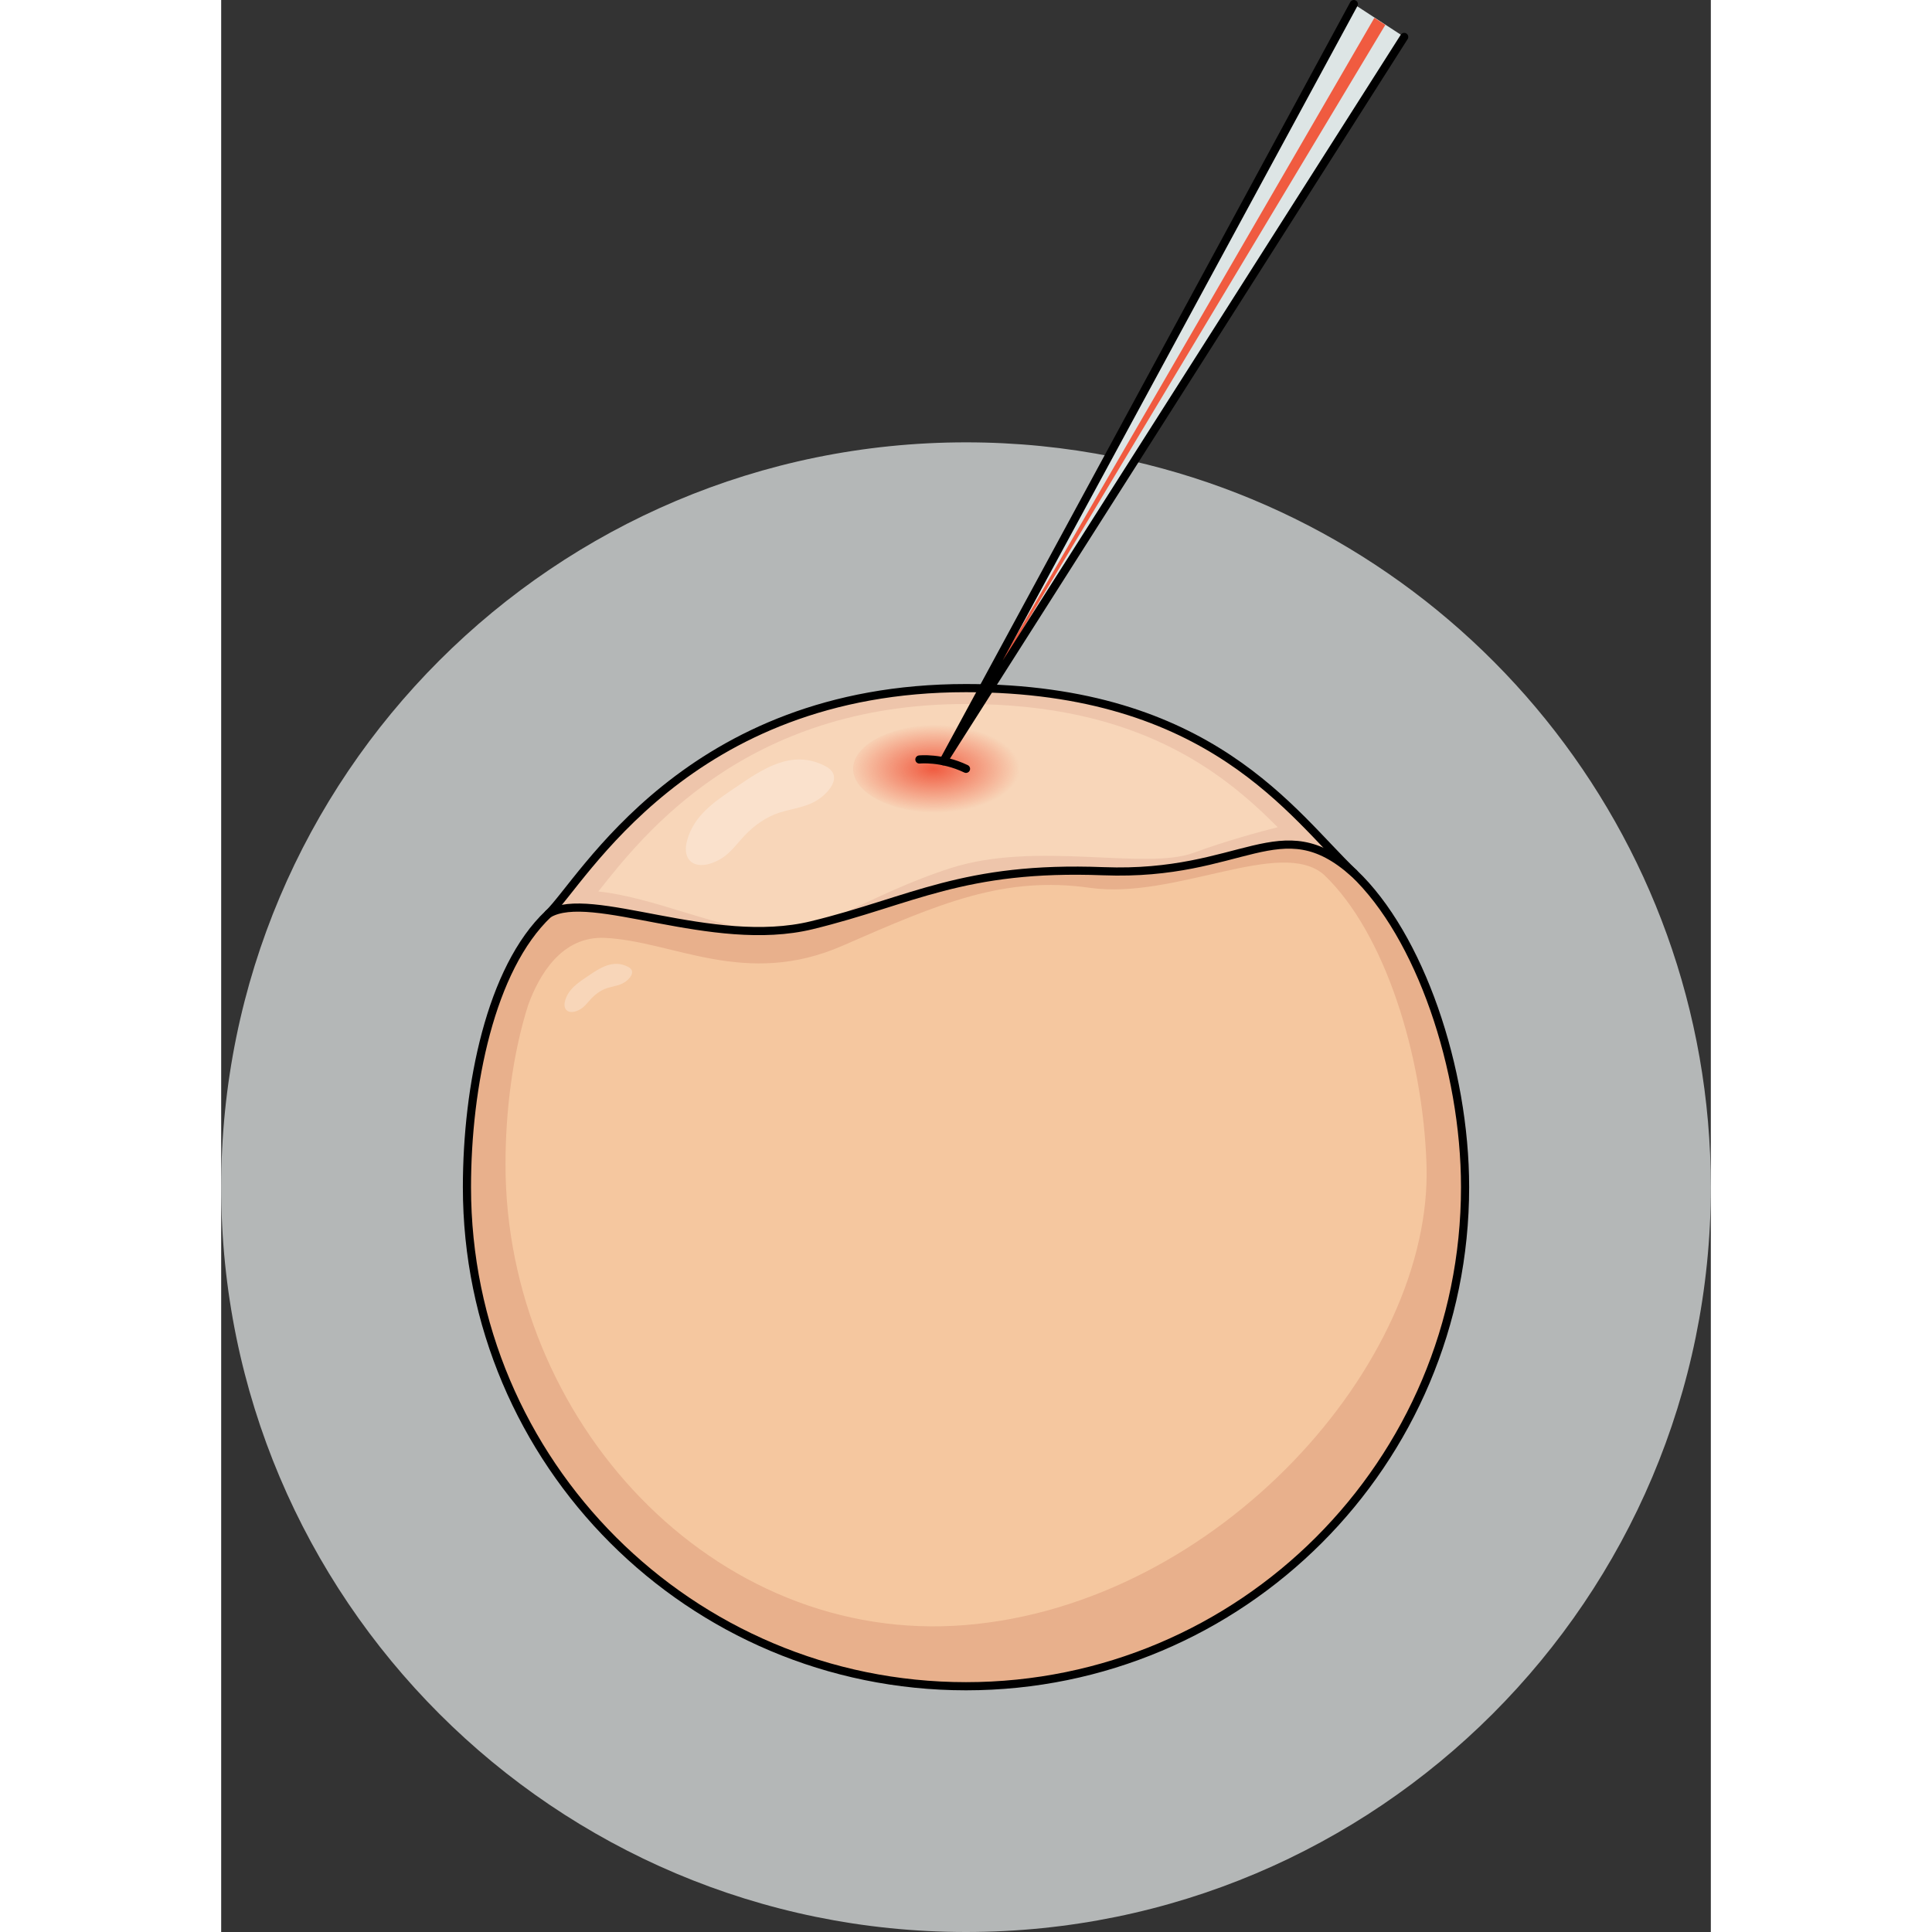<?xml version="1.0" encoding="utf-8"?>
<!-- Created by: Science Figures, www.sciencefigures.org, Generator: Science Figures Editor -->
<!DOCTYPE svg PUBLIC "-//W3C//DTD SVG 1.1//EN" "http://www.w3.org/Graphics/SVG/1.1/DTD/svg11.dtd">
<svg version="1.1" id="Layer_1" xmlns="http://www.w3.org/2000/svg" xmlns:xlink="http://www.w3.org/1999/xlink" 
	 width="800px" height="800px" viewBox="0 0 182.646 236.882" enable-background="new 0 0 182.646 236.882"
	 xml:space="preserve">
<rect x="0" y="0" width="182.646" height="236.882" fill="#333333" stroke="none"/>
<g>
	<path opacity="0.7" fill="#ECF0F0" d="M111.654,56.506c40.65,9.241,70.992,45.604,70.992,89.052
		c0,50.437-40.887,91.324-91.323,91.324S0,195.994,0,145.558c0-50.436,40.887-91.322,91.323-91.322
		c6.194,0,12.245,0.615,18.094,1.791"/>
	<path fill="#E8B08C" d="M152.514,145.558c0,33.795-27.396,61.191-61.19,61.191s-61.19-27.396-61.19-61.191
		c0-12.368,2.893-26.806,9.979-33.504c4.192-3.963,16.983-27.686,51.211-27.686c30.035,0,40.064,15.579,47.552,22.676
		C146.94,114.688,152.514,130.963,152.514,145.558z"/>
	<g>
		<path fill="#F5C79F" d="M66.673,114.147c7.056,0.455,12.338-4.37,22.821-7.725s23.77,0.323,29.717-1.856
			c4.054-1.485,8.137-2.59,10.328-3.143c-6.812-6.85-17.21-15.106-38.216-15.106c-27.094,0-39.623,16.1-45.082,22.988
			C52.873,109.976,60.795,113.769,66.673,114.147z"/>
		<path fill="#F5C79F" d="M135.2,107.241c-5.326-4.593-18.233,3.098-28.704,1.613c-10.471-1.482-18.323,1.857-30.29,7.094
			c-11.967,5.234-20.754-0.562-29.168-0.953c-5.328-0.248-8.089,4.625-9.398,8.234c-1.923,6.037-2.778,13.098-2.778,19.549
			c0,31.184,25.386,59.047,56.462,56.463c30.87-2.566,57.261-32.073,56.462-56.463C147.345,129.318,142.643,114.295,135.2,107.241z"
			/>
	</g>
	<g>
		<path opacity="0.27" fill="#FFFFFF" enable-background="new    " d="M91.323,84.368c-34.228,0-47.019,23.723-51.211,27.686
			c5.188-3.115,20.051,4.367,32.302,1.388s18.543-7.284,35.76-6.622s21.67-7.828,30.701,0.225
			C131.388,99.947,121.358,84.368,91.323,84.368z"/>
	</g>
	<path opacity="0.27" fill="#FFFFFF" enable-background="new    " d="M62.967,96.614c-2.52,1.705-5.027,3.383-5.852,6.481
		c-0.639,2.399,0.908,3.562,3.209,2.667c1.844-0.717,2.544-1.92,3.822-3.281c1.197-1.271,2.694-2.348,4.359-2.863
		c1.859-0.574,3.658-0.674,5.199-1.961c1.344-1.123,2.263-2.757,0.355-3.734C69.902,91.789,66.32,94.341,62.967,96.614z"/>
	<path opacity="0.27" fill="#FFFFFF" enable-background="new    " d="M44.831,119.771c-1.149,0.778-2.293,1.543-2.669,2.957
		c-0.291,1.094,0.414,1.624,1.464,1.216c0.841-0.327,1.16-0.876,1.743-1.496c0.546-0.581,1.229-1.071,1.988-1.307
		c0.849-0.262,1.669-0.308,2.372-0.895c0.612-0.512,1.032-1.257,0.162-1.703C47.994,117.57,46.361,118.734,44.831,119.771z"/>
	<polyline fill="#DDE5E5" points="138.875,0.5 88.555,93.338 145.05,4.527 	"/>
	<polyline fill="#F05B40" points="141.394,2.188 88.555,93.338 142.738,3.048 	"/>
	
		<radialGradient id="SVGID_1_" cx="1689.861" cy="94.265" r="5.409" gradientTransform="matrix(1.951 0 0 1 -3209.559 0)" gradientUnits="userSpaceOnUse">
		<stop  offset="0" style="stop-color:#F05B40"/>
		<stop  offset="1" style="stop-color:#F05B40;stop-opacity:0"/>
	</radialGradient>
	<ellipse fill="url(#SVGID_1_)" cx="88.036" cy="94.265" rx="10.555" ry="5.409"/>
	<g>
		<g>
			<path fill="none" stroke="#000000" stroke-linecap="round" stroke-linejoin="round" stroke-miterlimit="10" d="M152.514,145.558
				c0,33.795-27.396,61.191-61.19,61.191s-61.19-27.396-61.19-61.191c0-12.368,2.893-26.806,9.979-33.504
				c4.192-3.963,16.983-27.686,51.211-27.686c30.035,0,40.064,15.579,47.552,22.676C146.94,114.688,152.514,130.963,152.514,145.558
				z"/>
			<path fill="none" stroke="#000000" stroke-linecap="round" stroke-linejoin="round" stroke-miterlimit="10" d="M40.112,112.054
				c5.188-3.115,20.051,4.367,32.302,1.388s18.543-7.284,35.76-6.622s21.67-7.828,30.701,0.225"/>
			<polyline fill="none" stroke="#000000" stroke-linecap="round" stroke-linejoin="round" stroke-miterlimit="10" points="
				138.875,0.5 88.555,93.338 145.05,4.527 			"/>
		</g>
		<path fill="none" stroke="#000000" stroke-linecap="round" stroke-linejoin="round" stroke-miterlimit="10" d="M85.61,93.121
			c0,0,2.703-0.298,5.713,1.144"/>
	</g>
</g>
</svg>